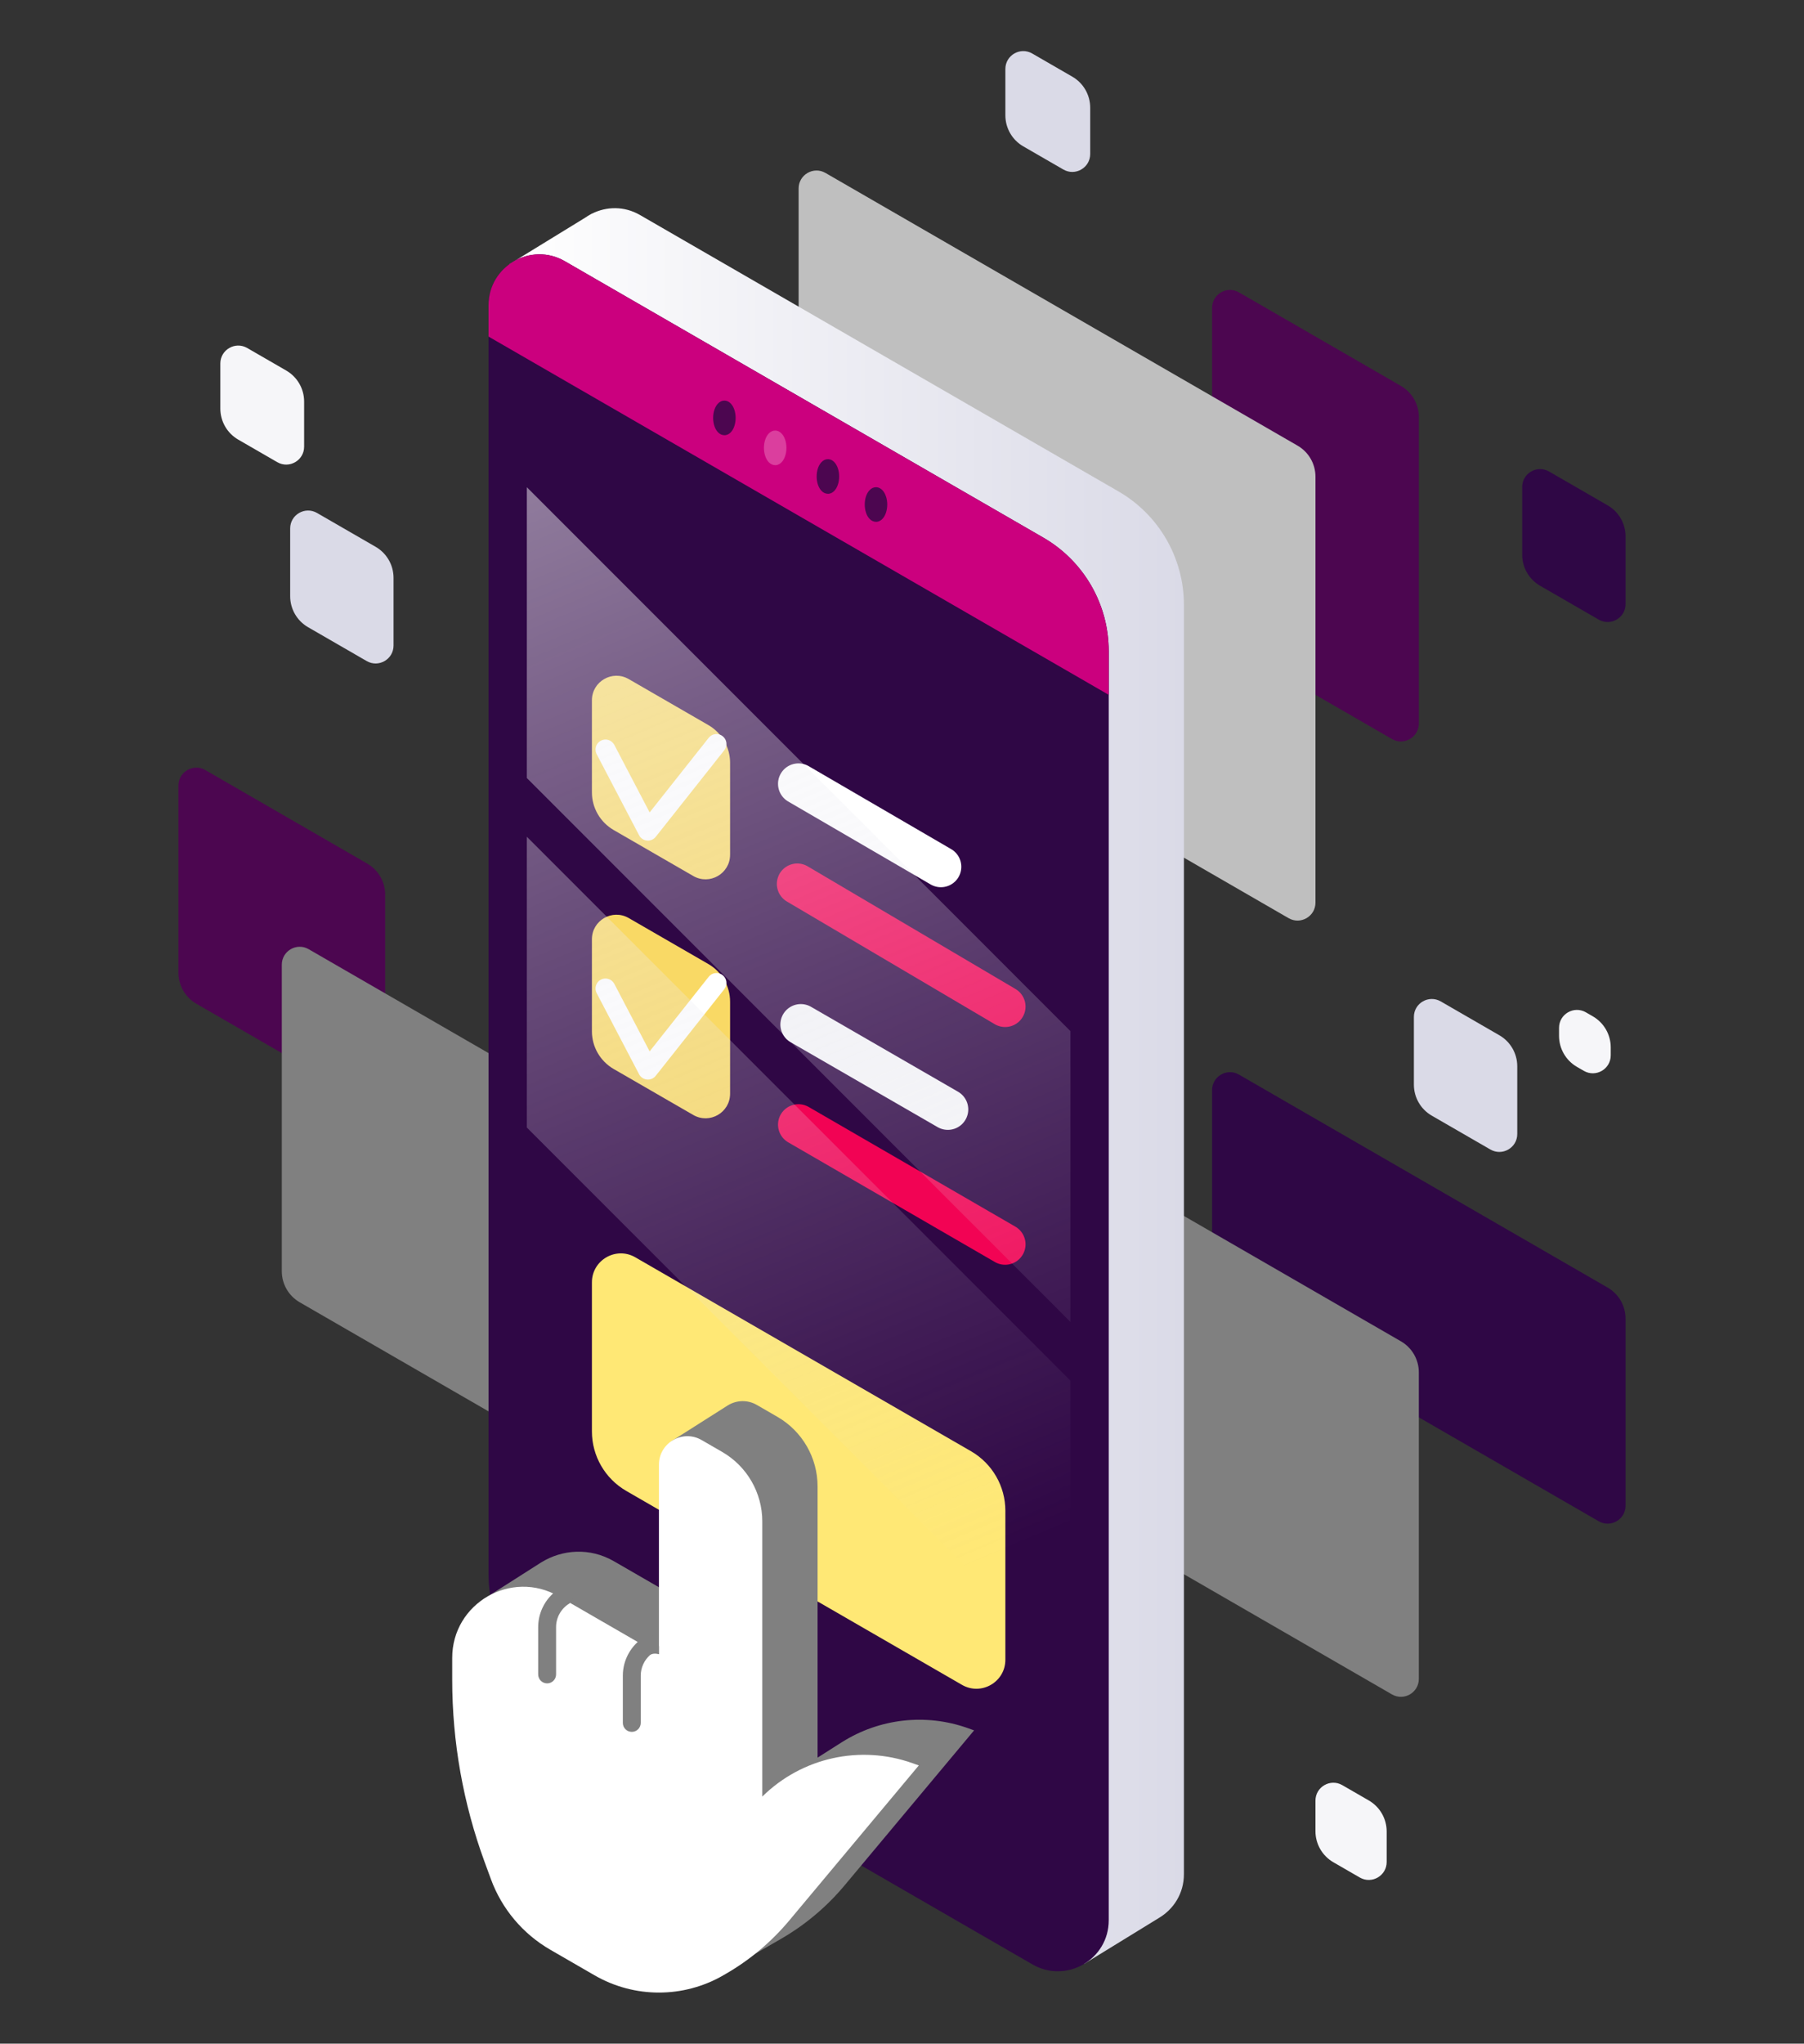 <?xml version="1.0" encoding="UTF-8"?>
<!-- Generator: Adobe Illustrator 27.0.0, SVG Export Plug-In . SVG Version: 6.00 Build 0)  -->
<svg xmlns="http://www.w3.org/2000/svg" xmlns:xlink="http://www.w3.org/1999/xlink" version="1.1" id="Layer_1" x="0px" y="0px" viewBox="0 0 176.647 200" style="enable-background:new 0 0 176.647 200;" xml:space="preserve">
<rect x="0" y="0" width="176.647" height="200" fill="#333333" stroke="none"/>
<style type="text/css">
	.st0{fill:#F6F6F9;}
	.st1{fill:#DADAE7;}
	.st2{fill:#4C0650;}
	.st3{fill:#2F0745;}
	.st4{fill:#808080;}
	.st5{fill:#BFBFBF;}
	.st6{fill:url(#SVGID_1_);}
	.st7{fill:#F9D965;}
	.st8{fill:#FFFFFF;}
	.st9{fill:#CB007E;}
	.st10{fill:#FFE875;}
	.st11{fill:none;stroke:#F20354;stroke-width:4;stroke-linecap:round;stroke-linejoin:round;stroke-miterlimit:10;}
	.st12{fill:none;stroke:#FFFFFF;stroke-width:4;stroke-linecap:round;stroke-linejoin:round;stroke-miterlimit:10;}
	.st13{fill:none;stroke:#F6F6F9;stroke-width:4;stroke-linecap:round;stroke-linejoin:round;stroke-miterlimit:10;}
	.st14{fill:#DB3E9E;}
	.st15{opacity:0.6;fill:url(#SVGID_00000158751737758685215430000010790800480363554740_);}
	.st16{opacity:0.6;fill:url(#SVGID_00000103962501405981042100000018429675452485034643_);}
</style>
<g>
	<path class="st0" d="M24.205,34.056l3.822,2.207c1.085,0.626,1.753,1.784,1.753,3.036v4.413c0,1.35-1.461,2.193-2.63,1.518   l-3.822-2.207c-1.085-0.626-1.753-1.784-1.753-3.037l0-4.413C21.575,34.225,23.036,33.382,24.205,34.056z"></path>
	<path class="st1" d="M28.413,58.346v-6.627c0-1.35,1.461-2.193,2.63-1.518l5.739,3.313c1.085,0.626,1.753,1.784,1.753,3.036v6.626   c0,1.35-1.461,2.193-2.63,1.518l-5.739-3.313C29.081,60.756,28.413,59.599,28.413,58.346z"></path>
	<path class="st2" d="M20.103,75.361l15.86,9.157c1.085,0.626,1.753,1.784,1.753,3.036v18.314c0,1.35-1.461,2.193-2.63,1.518   l-15.86-9.157c-1.085-0.626-1.753-1.784-1.753-3.036l0-18.314C17.473,75.53,18.934,74.686,20.103,75.361z"></path>
	<path class="st3" d="M121.317,105.164l36.103,20.844c1.085,0.626,1.753,1.784,1.753,3.036v18.314c0,1.35-1.461,2.193-2.63,1.518   l-36.103-20.844c-1.085-0.626-1.753-1.784-1.753-3.036v-18.314C118.688,105.332,120.148,104.489,121.317,105.164z"></path>
	<path class="st0" d="M128.809,176.221l0,2.99c0,1.253,0.668,2.41,1.753,3.037l2.59,1.495c1.169,0.675,2.63-0.169,2.63-1.518l0-2.99   c0-1.253-0.668-2.41-1.753-3.036l-2.59-1.495C130.27,174.028,128.809,174.871,128.809,176.221z"></path>
	<path class="st1" d="M138.447,99.521v6.627c0,1.253,0.668,2.41,1.753,3.036l5.739,3.313c1.169,0.675,2.63-0.169,2.63-1.518v-6.627   c0-1.253-0.668-2.41-1.753-3.036l-5.739-3.313C139.908,97.328,138.447,98.171,138.447,99.521z"></path>
	<path class="st0" d="M152.661,101.373l0-0.783c0-1.35,1.461-2.193,2.63-1.518l0.678,0.391c1.085,0.626,1.753,1.784,1.753,3.036   v0.783c0,1.35-1.461,2.193-2.63,1.518l-0.678-0.391C153.329,103.783,152.661,102.626,152.661,101.373z"></path>
	<path class="st2" d="M121.317,28.612l15.861,9.157c1.085,0.626,1.753,1.784,1.753,3.036v30.001c0,1.35-1.461,2.193-2.63,1.518   l-15.861-9.157c-1.085-0.626-1.753-1.784-1.753-3.036V30.13C118.688,28.781,120.148,27.937,121.317,28.612z"></path>
	<path class="st1" d="M98.445,11.287l0-4.532c0-1.35,1.461-2.193,2.63-1.518l3.924,2.266c1.085,0.626,1.753,1.784,1.753,3.036v4.532   c0,1.35-1.461,2.193-2.63,1.518l-3.925-2.266C99.113,13.697,98.445,12.54,98.445,11.287z"></path>
	<path class="st3" d="M149.052,54.288l0-6.626c0-1.35,1.461-2.193,2.63-1.518l5.739,3.313c1.085,0.626,1.753,1.784,1.753,3.036   v6.626c0,1.35-1.461,2.193-2.63,1.518l-5.739-3.313C149.721,56.698,149.052,55.54,149.052,54.288z"></path>
	<path class="st4" d="M30.224,92.892l25.982,15c1.085,0.626,1.753,1.784,1.753,3.036l0,30.001c0,1.35-1.461,2.193-2.63,1.518   l-25.982-15c-1.085-0.626-1.753-1.784-1.753-3.036V94.41C27.594,93.061,29.055,92.217,30.224,92.892z"></path>
	<path class="st4" d="M111.196,116.266l25.982,15.001c1.085,0.626,1.753,1.784,1.753,3.036v30.001c0,1.35-1.461,2.193-2.63,1.518   l-25.982-15c-1.085-0.626-1.753-1.784-1.753-3.036l0-30.001C108.566,116.435,110.027,115.592,111.196,116.266z"></path>
	<path class="st5" d="M128.81,88.337V46.649c0-1.253-0.668-2.41-1.753-3.036L80.831,16.925c-1.169-0.675-2.63,0.169-2.63,1.518   l0,41.688c0,1.253,0.668,2.41,1.753,3.036l46.225,26.688C127.349,90.53,128.81,89.687,128.81,88.337z"></path>
	<linearGradient id="SVGID_1_" gradientUnits="userSpaceOnUse" x1="49.893" y1="106.288" x2="115.928" y2="106.288">
		<stop offset="0" style="stop-color:#FFFFFF"></stop>
		<stop offset="1" style="stop-color:#DADAE7"></stop>
	</linearGradient>
	<path class="st6" d="M109.518,48.091L62.671,21.044c-1.559-0.9-3.296-0.841-4.706-0.137L57.959,20.9l-0.092,0.057   c-0.203,0.107-0.399,0.226-0.586,0.359l-7.387,4.53l5.306,6.261v117.468c0,4.581,2.444,8.814,6.411,11.104l40.919,23.625   l-2.052,3.758l5.668,4.14l7.327-4.498l-0.001-0.001c1.434-0.843,2.457-2.389,2.457-4.291V59.195   C115.929,54.614,113.485,50.381,109.518,48.091z"></path>
	<path class="st3" d="M55.309,25.564l46.847,27.047c3.967,2.29,6.411,6.523,6.411,11.104v124.217c0,3.834-4.151,6.231-7.471,4.314   l-46.847-27.047c-3.967-2.29-6.411-6.523-6.411-11.104V29.877C47.837,26.043,51.988,23.647,55.309,25.564z"></path>
	<g>
		<path class="st7" d="M61.563,66.457l7.795,4.5c1.319,0.762,2.132,2.169,2.132,3.692v9.001c0,1.849-2.002,3.005-3.604,2.081    l-7.795-4.5c-1.319-0.762-2.132-2.169-2.132-3.692l0-9.001C57.959,66.688,59.961,65.532,61.563,66.457z"></path>
		<g>
			<g>
				<path class="st8" d="M63.444,82.267c-0.03,0-0.061-0.001-0.091-0.004c-0.329-0.031-0.62-0.227-0.774-0.52l-4.155-7.939      c-0.25-0.478-0.066-1.068,0.413-1.318c0.476-0.251,1.067-0.066,1.318,0.413l3.458,6.607l5.782-7.299      c0.334-0.423,0.948-0.494,1.371-0.159c0.423,0.334,0.494,0.949,0.159,1.371l-6.715,8.478      C64.023,82.131,63.741,82.267,63.444,82.267z"></path>
			</g>
		</g>
	</g>
	<g>
		<path class="st7" d="M61.563,89.843l7.795,4.5c1.319,0.762,2.132,2.169,2.132,3.692v9.001c0,1.849-2.002,3.005-3.604,2.081    l-7.795-4.5c-1.319-0.762-2.132-2.169-2.132-3.692l0-9.001C57.959,90.074,59.961,88.918,61.563,89.843z"></path>
		<g>
			<g>
				<path class="st8" d="M63.444,105.653c-0.03,0-0.061-0.001-0.091-0.004c-0.329-0.031-0.62-0.227-0.774-0.52l-4.155-7.939      c-0.25-0.478-0.066-1.068,0.413-1.318c0.476-0.25,1.067-0.066,1.318,0.413l3.458,6.607l5.782-7.299      c0.334-0.423,0.948-0.494,1.371-0.159c0.423,0.334,0.494,0.949,0.159,1.371l-6.715,8.478      C64.023,105.517,63.741,105.653,63.444,105.653z"></path>
			</g>
		</g>
	</g>
	<path class="st9" d="M102.155,52.61L55.309,25.564c-3.321-1.917-7.471,0.479-7.471,4.314v3.06l60.729,35.062v-4.285   C108.566,59.134,106.122,54.901,102.155,52.61z"></path>
	<path class="st10" d="M62.21,123.046l32.87,18.978c2.082,1.202,3.365,3.424,3.365,5.828v14.58c0,2.182-2.362,3.545-4.251,2.454   l-32.869-18.977c-2.082-1.202-3.365-3.424-3.365-5.828l0-14.58C57.959,123.319,60.321,121.955,62.21,123.046z"></path>
	<line class="st11" x1="78.069" y1="86.504" x2="98.42" y2="98.509"></line>
	<line class="st12" x1="78.183" y1="76.709" x2="92.132" y2="84.827"></line>
	<line class="st13" x1="78.414" y1="100.262" x2="92.812" y2="108.574"></line>
	<line class="st11" x1="78.183" y1="110.062" x2="98.42" y2="121.775"></line>
	<g>
		<path class="st2" d="M72.034,40.899c0,0.286-0.045,0.572-0.135,0.827c-0.038,0.11-0.086,0.213-0.14,0.31    c-0.056,0.098-0.121,0.186-0.192,0.261c-0.064,0.068-0.135,0.126-0.211,0.173c-0.127,0.076-0.258,0.118-0.393,0.123    c-0.262,0.001-0.482-0.102-0.665-0.296c0-0.001-0.001-0.001-0.001-0.001c-0.07-0.075-0.134-0.161-0.191-0.26    c-0.055-0.096-0.102-0.2-0.141-0.31c-0.18-0.514-0.179-1.148-0.001-1.656c0.039-0.111,0.086-0.215,0.141-0.31    c0.058-0.1,0.123-0.187,0.193-0.261c0.182-0.193,0.401-0.296,0.633-0.296c0.148,0,0.29,0.042,0.423,0.123    c0.075,0.046,0.147,0.104,0.212,0.175c0.068,0.071,0.134,0.159,0.191,0.259c0.055,0.096,0.102,0.2,0.141,0.311    C71.989,40.327,72.034,40.613,72.034,40.899z"></path>
	</g>
	<g>
		<path class="st14" d="M77.007,43.831c0,0.286-0.045,0.572-0.135,0.827c-0.038,0.11-0.086,0.213-0.14,0.31    c-0.057,0.098-0.121,0.186-0.192,0.261c-0.064,0.068-0.135,0.126-0.211,0.173c-0.127,0.076-0.258,0.118-0.393,0.123    c-0.262,0.001-0.482-0.102-0.665-0.296c0-0.001-0.001-0.001-0.001-0.001c-0.07-0.075-0.134-0.161-0.191-0.26    c-0.055-0.096-0.102-0.2-0.141-0.31c-0.18-0.514-0.179-1.148-0.001-1.656c0.039-0.111,0.086-0.215,0.141-0.31    c0.058-0.1,0.123-0.187,0.193-0.261c0.182-0.193,0.401-0.296,0.633-0.296c0.148,0,0.29,0.042,0.423,0.123    c0.075,0.046,0.147,0.104,0.212,0.175c0.068,0.071,0.134,0.159,0.191,0.259c0.055,0.096,0.102,0.2,0.141,0.311    C76.963,43.259,77.007,43.545,77.007,43.831z"></path>
	</g>
	<g>
		<path class="st2" d="M82.17,46.632c0,0.286-0.045,0.572-0.135,0.827c-0.038,0.11-0.086,0.213-0.14,0.31    c-0.056,0.098-0.121,0.186-0.192,0.261c-0.064,0.068-0.135,0.126-0.211,0.173c-0.127,0.076-0.258,0.118-0.393,0.123    c-0.262,0.001-0.482-0.102-0.665-0.296c0-0.001-0.001-0.001-0.001-0.001c-0.07-0.075-0.134-0.161-0.191-0.26    c-0.055-0.096-0.102-0.2-0.141-0.31c-0.18-0.514-0.179-1.148-0.001-1.656c0.039-0.111,0.086-0.215,0.141-0.31    c0.058-0.1,0.123-0.187,0.193-0.261c0.182-0.193,0.401-0.296,0.633-0.296c0.148,0,0.29,0.042,0.423,0.123    c0.075,0.046,0.147,0.104,0.212,0.175c0.068,0.071,0.134,0.159,0.191,0.259c0.055,0.096,0.102,0.2,0.141,0.311    C82.126,46.06,82.17,46.346,82.17,46.632z"></path>
	</g>
	<g>
		<path class="st2" d="M86.879,49.376c0,0.286-0.045,0.572-0.135,0.827c-0.038,0.11-0.086,0.213-0.14,0.31    c-0.056,0.098-0.121,0.186-0.192,0.261c-0.064,0.068-0.135,0.126-0.211,0.173c-0.127,0.076-0.258,0.118-0.393,0.123    c-0.262,0.001-0.482-0.102-0.665-0.296c0-0.001-0.001-0.001-0.001-0.001c-0.07-0.075-0.134-0.161-0.191-0.26    c-0.055-0.096-0.102-0.2-0.141-0.31c-0.18-0.514-0.179-1.148-0.001-1.656c0.039-0.111,0.086-0.215,0.141-0.31    c0.058-0.1,0.123-0.187,0.193-0.261c0.182-0.193,0.401-0.296,0.633-0.296c0.148,0,0.29,0.042,0.423,0.123    c0.075,0.046,0.147,0.104,0.212,0.175c0.068,0.071,0.134,0.159,0.191,0.259c0.055,0.096,0.102,0.2,0.141,0.311    C86.835,48.804,86.879,49.09,86.879,49.376z"></path>
	</g>
	
		<linearGradient id="SVGID_00000100353018198964895100000009661179307684917684_" gradientUnits="userSpaceOnUse" x1="48.834" y1="18.529" x2="103.884" y2="149.739">
		<stop offset="0" style="stop-color:#FFFFFF"></stop>
		<stop offset="1" style="stop-color:#DADAE7;stop-opacity:0"></stop>
	</linearGradient>
	<polygon style="opacity:0.6;fill:url(#SVGID_00000100353018198964895100000009661179307684917684_);" points="104.816,100.91    51.588,47.682 51.588,76.142 104.816,129.37  "></polygon>
	
		<linearGradient id="SVGID_00000042703674851404234280000012632267745357351558_" gradientUnits="userSpaceOnUse" x1="36.632" y1="23.649" x2="91.681" y2="154.859">
		<stop offset="0" style="stop-color:#FFFFFF"></stop>
		<stop offset="1" style="stop-color:#DADAE7;stop-opacity:0"></stop>
	</linearGradient>
	<polygon style="opacity:0.6;fill:url(#SVGID_00000042703674851404234280000012632267745357351558_);" points="51.588,110.347    104.816,163.575 104.816,135.115 51.588,81.887  "></polygon>
	<g>
		<path class="st4" d="M94.77,169.123c-4.142-1.474-8.669-0.926-12.297,1.354l-0.003,0l-0.048,0.031    c-0.006,0.004-0.012,0.007-0.017,0.011l-2.348,1.489l0-26.54c0-2.809-1.499-5.405-3.931-6.809l-2.01-1.161    c-0.938-0.542-1.994-0.466-2.81,0.016l0-0.001l-5.566,3.531l2.614,3.793l-0.366,12.498l-7.862-4.539    c-2.383-1.376-5.07-1.158-7.121,0.103l-0.002,0l-0.112,0.071c-0.038,0.025-0.078,0.048-0.116,0.074l-5.63,3.583l2.548,2.473v1.85    c0,6.085,1.073,12.122,3.17,17.833l2.274,6.195l14.799,8.544l6.549-3.782c2.363-1.364,4.467-3.133,6.217-5.227l12.681-15.171    L94.77,169.123z"></path>
		<path class="st8" d="M44.28,164.378v-2.129c0-5.354,5.796-8.7,10.433-6.023l9.81,5.664l0-18.548c0-2.145,2.322-3.486,4.18-2.413    l2.01,1.161c2.433,1.405,3.931,4,3.931,6.809l0,26.923l0,0c3.872-3.822,9.589-5.091,14.714-3.267l0.612,0.218l-12.681,15.171    c-1.75,2.093-3.854,3.863-6.217,5.227l-0.246,0.142c-3.9,2.252-8.706,2.252-12.606,0l-4.338-2.505    c-2.686-1.551-4.743-3.995-5.812-6.907l-0.62-1.688C45.353,176.499,44.28,170.462,44.28,164.378z"></path>
		<g>
			<path class="st4" d="M53.575,164.742c-0.484,0-0.877-0.393-0.877-0.877v-4.635c0-1.542,0.819-2.996,2.137-3.796     c0.413-0.252,0.953-0.119,1.204,0.294c0.251,0.414,0.119,0.953-0.295,1.204c-0.798,0.484-1.293,1.364-1.293,2.297v4.635     C54.451,164.349,54.059,164.742,53.575,164.742z"></path>
		</g>
		<path class="st4" d="M64.448,161.02c0.019-0.184-0.016-0.375-0.119-0.546c-0.251-0.413-0.79-0.544-1.204-0.294    c-1.318,0.799-2.137,2.254-2.137,3.796v4.635c0,0.484,0.392,0.877,0.877,0.877s0.877-0.393,0.877-0.877v-4.635    c0-0.774,0.345-1.508,0.916-2.013c0.343-0.235,0.866-0.074,0.866-0.074l0-0.798C64.522,161.09,64.491,161.06,64.448,161.02z"></path>
	</g>
</g>
</svg>
